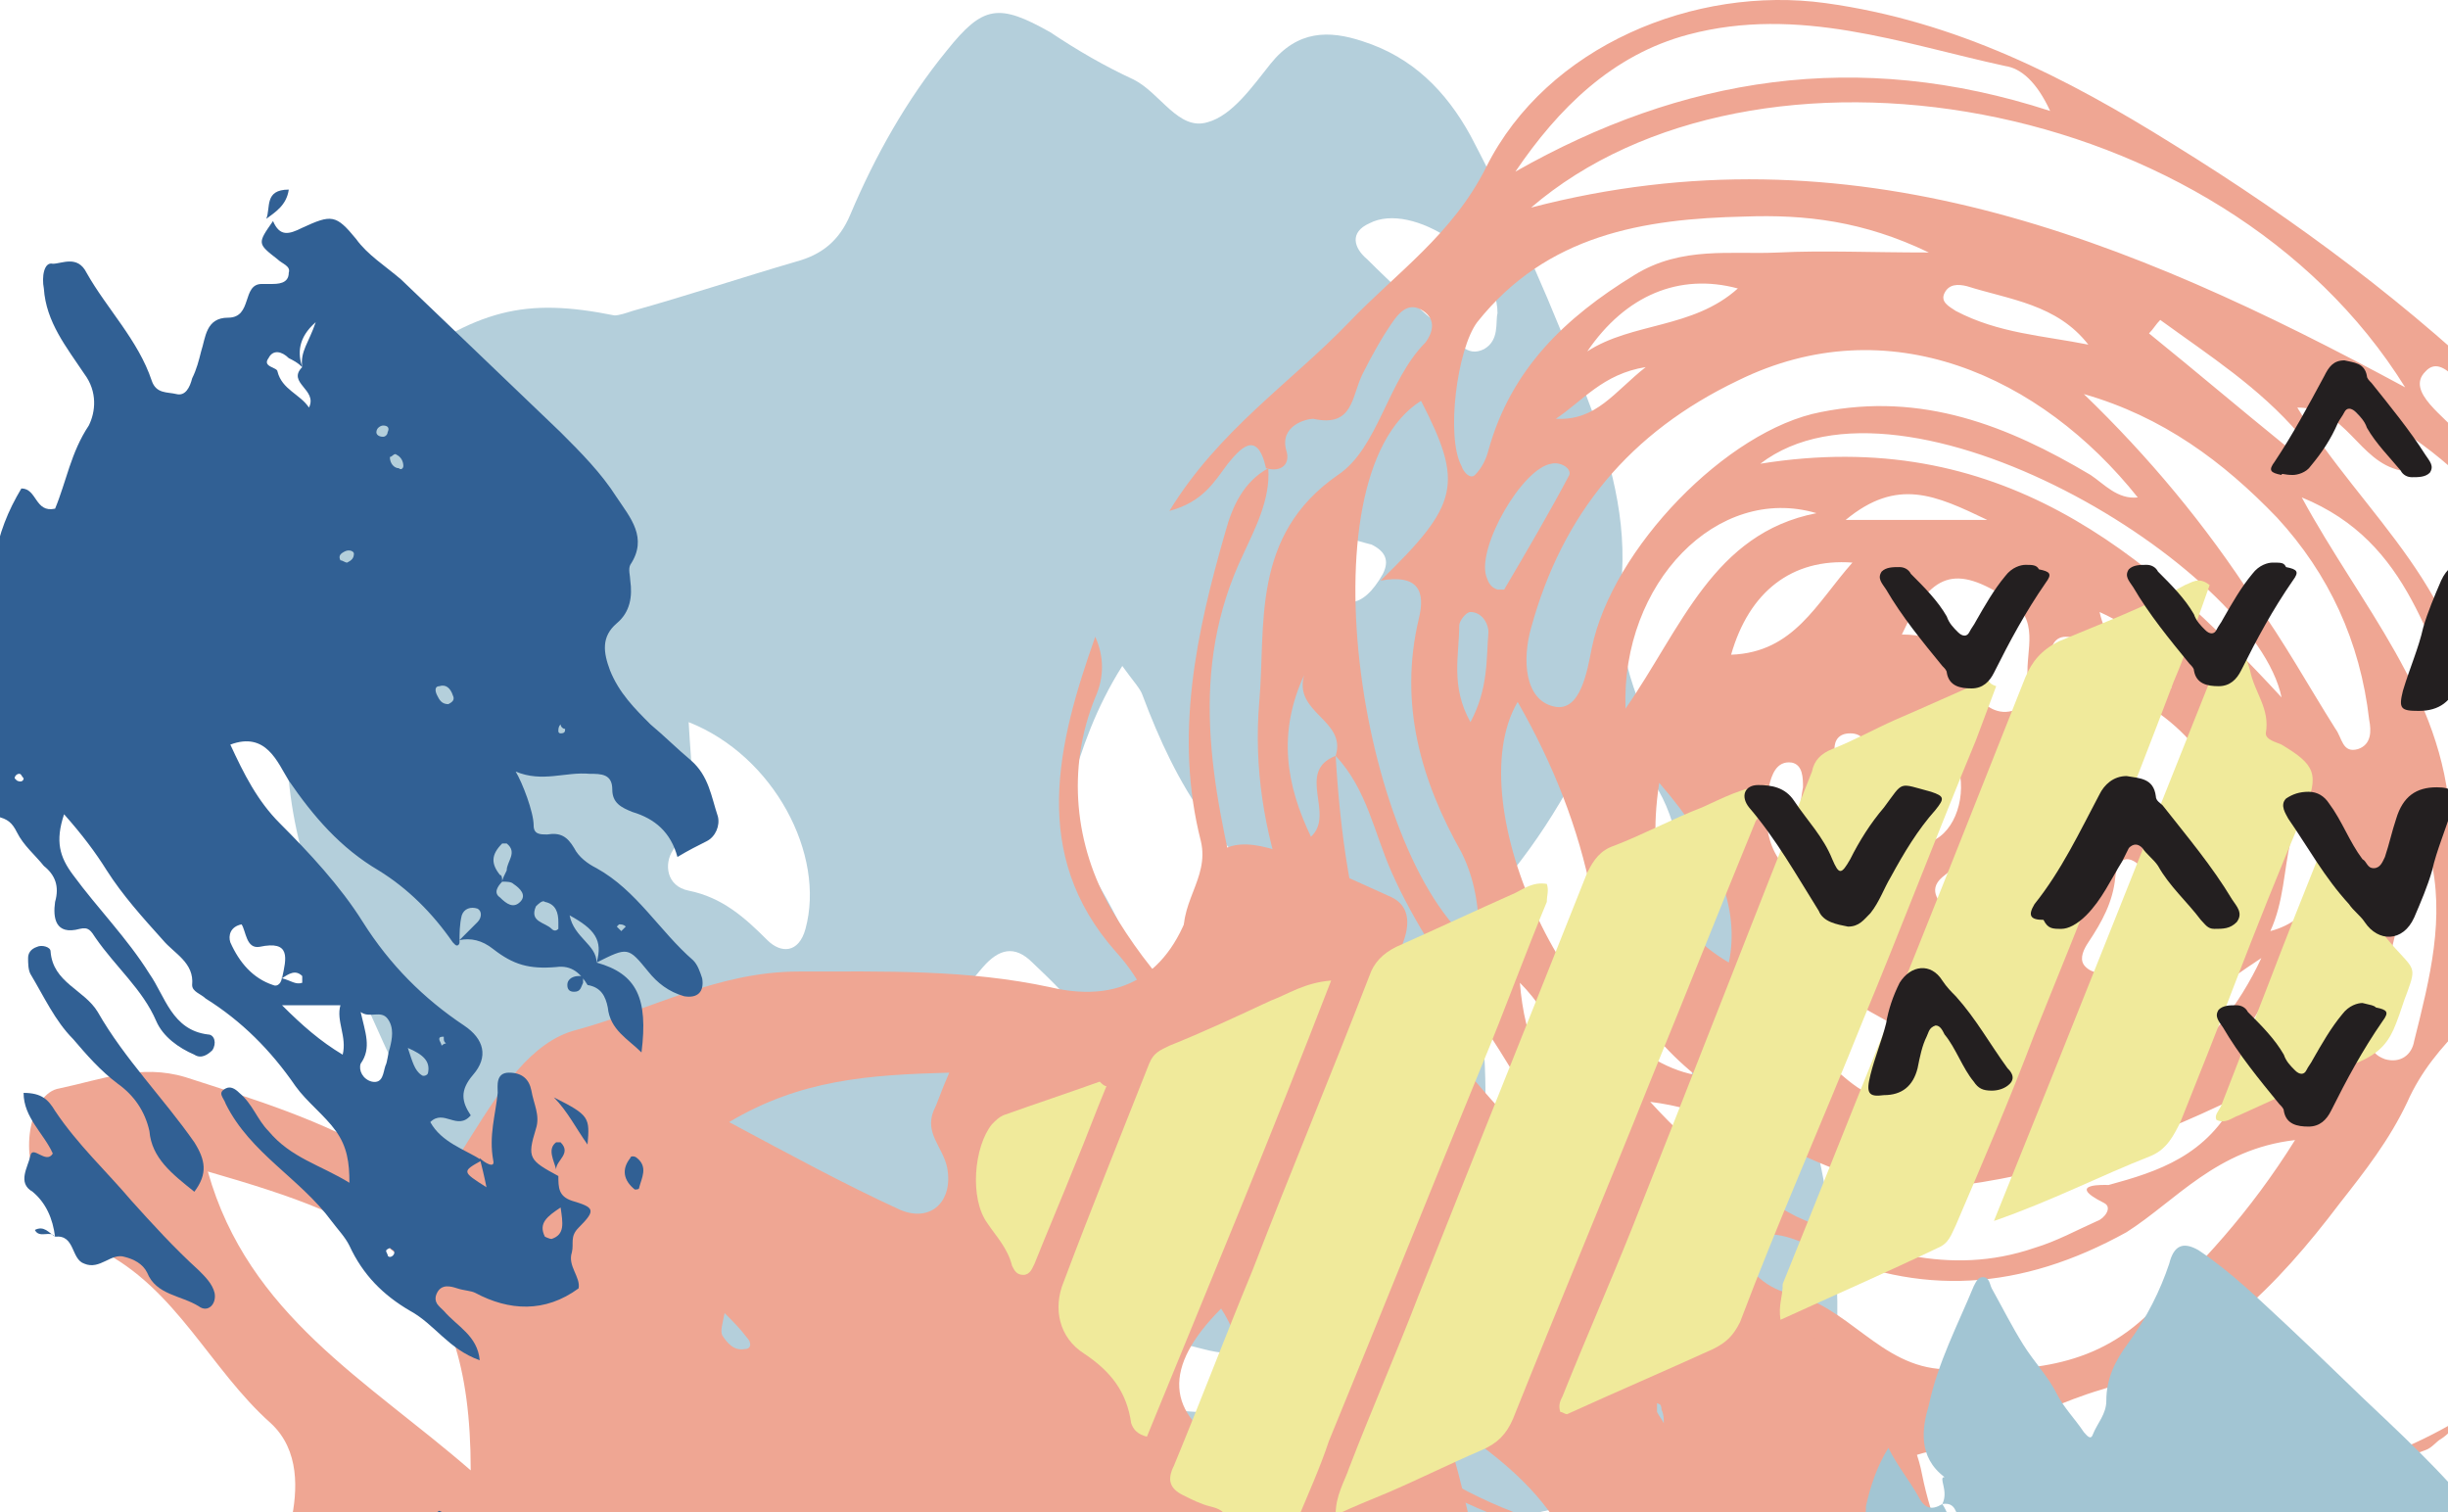 <svg width="340" height="210" viewBox="0 0 340 210" fill="none" xmlns="http://www.w3.org/2000/svg">
<path d="M41.349 83.437C41.037 86.246 41.037 89.366 40.413 92.175C38.853 104.657 40.101 116.827 45.718 128.373C51.023 139.295 55.392 150.529 61.321 161.139C68.186 173.621 78.172 182.983 89.406 191.408C94.399 195.153 94.399 195.153 99.391 190.16C101.576 188.288 103.136 189.536 105.008 190.784C113.434 195.777 122.484 198.898 131.533 202.642C154.001 212.004 177.093 214.5 201.121 212.94C203.93 212.628 207.363 212.628 209.859 211.38C217.66 207.947 225.774 209.196 233.887 208.883C242.313 208.571 253.859 197.649 254.795 188.912C256.043 177.99 254.171 167.068 251.674 156.458C247.618 138.359 240.128 121.508 231.391 105.593C227.334 97.792 224.214 90.302 225.15 81.253C226.086 72.203 223.589 63.466 220.469 55.352C215.788 42.87 210.483 30.7 204.242 18.842C200.809 12.601 196.129 7.92 189.263 5.735C184.583 4.175 180.214 4.175 176.469 8.856C173.973 11.977 171.164 16.033 167.732 16.97C163.675 18.218 161.178 12.913 157.434 11.04C153.377 9.168 149.632 6.984 145.888 4.487C138.71 0.431 136.526 0.743 131.533 6.984C125.916 13.849 121.547 21.65 118.115 29.764C116.555 33.508 114.058 35.381 110.625 36.317C103.136 38.501 95.647 40.998 87.845 43.182C86.909 43.494 85.973 43.806 85.349 43.806C72.867 41.31 66.314 42.87 54.144 51.92C44.158 60.033 40.101 70.643 41.349 83.437ZM222.029 101.224C227.958 105.281 231.391 109.65 232.951 116.827C236.072 130.246 235.76 143.976 234.199 157.394C232.015 173.309 222.653 184.231 207.675 190.16C193.008 195.777 178.029 197.337 162.427 195.777C144.952 193.905 128.725 188.288 113.434 179.55C117.179 179.862 120.923 180.174 124.356 181.735C131.221 185.167 139.023 185.479 146.2 185.791C153.377 185.791 160.242 185.479 167.107 187.352C171.788 188.6 176.469 188.288 178.341 182.047C178.654 180.486 180.838 179.238 182.398 181.735C183.022 182.671 183.958 183.295 184.583 182.983C189.575 179.55 196.441 180.486 201.121 175.806C204.866 172.061 205.802 167.068 206.114 161.763C206.426 152.713 206.738 143.352 204.242 134.302C203.618 131.806 202.37 128.997 204.866 126.813C212.355 119.324 217.66 110.586 222.029 101.224ZM155.873 92.487C157.434 94.671 158.37 95.607 158.682 96.544C163.363 109.026 169.604 119.948 182.086 126.501C184.895 128.061 184.583 129.933 183.646 132.43C181.15 138.047 177.717 142.416 173.036 146.16C167.107 150.841 164.923 150.529 162.115 143.352C158.682 134.926 155.249 126.501 149.944 118.7C148.072 115.891 147.448 112.77 148.696 109.338C150.256 104.033 152.129 98.416 155.873 92.487ZM95.647 100.288C107.505 104.969 114.682 118.699 111.874 128.997C110.938 132.43 108.441 132.43 106.569 130.558C103.448 127.437 100.328 124.629 95.647 123.692C92.526 123.068 92.214 119.948 93.462 118.075C97.207 112.77 95.959 106.841 95.647 100.288ZM156.498 151.153C149.632 152.401 144.952 151.777 139.335 148.657C130.597 144.288 129.973 141.792 136.526 134.302C138.71 131.806 140.895 131.182 143.391 133.678C148.696 138.671 153.689 143.976 156.498 151.153ZM207.987 43.494C207.675 44.742 208.299 47.239 206.114 48.487C203.618 49.735 202.37 47.239 200.809 45.991C197.065 42.87 193.32 39.438 189.888 36.005C188.015 34.445 187.391 32.26 190.2 31.012C196.129 27.891 207.987 35.693 207.987 43.494ZM179.902 73.764C182.71 74.076 184.895 74.388 187.079 74.7C188.327 75.012 189.263 75.324 190.512 75.636C192.384 76.572 193.008 77.82 192.072 79.693C189.263 84.686 186.143 84.998 183.022 80.317C181.774 78.756 180.214 77.508 179.902 73.764Z" fill="#B4CFDB"/>
<path d="M355.579 68.458C357.139 62.529 352.458 59.721 349.338 56.6C334.983 42.558 319.068 30.7 301.905 20.09C286.927 10.728 271.636 2.927 253.537 0.43C235.437 -2.066 214.842 6.359 206.416 23.21C201.735 32.572 193.934 37.877 187.381 44.742C179.267 53.168 169.282 59.721 162.416 70.955C167.097 69.707 168.658 66.898 170.53 64.402C172.09 62.529 174.587 59.409 175.835 65.026C178.019 65.65 179.267 64.402 178.643 62.529C177.707 59.097 181.452 58.16 182.388 58.16C188.005 59.409 187.693 55.04 189.253 51.919C190.501 49.423 192.062 46.614 193.622 44.43C194.558 43.182 195.806 41.934 197.679 43.182C199.551 44.43 198.927 46.302 197.991 47.551C192.686 52.855 191.438 62.217 185.821 65.962C173.65 74.387 175.835 86.87 174.899 97.479C173.338 115.891 180.828 132.43 190.814 148.032C192.062 149.593 193.31 151.465 193.934 153.025C194.87 154.586 197.991 156.146 196.118 158.018C194.246 160.203 192.062 157.706 190.189 156.458C185.821 153.337 181.452 150.217 176.459 148.032C167.097 143.664 159.608 135.238 154.303 126.189C149.31 117.451 148.062 106.841 152.119 96.855C153.367 94.047 153.367 91.238 152.119 88.43C146.814 103.408 143.069 118.699 154.927 132.118C160.856 138.671 162.104 145.848 161.792 153.337C161.48 165.508 166.785 175.181 173.338 183.919C185.821 200.77 202.984 211.068 223.579 215.124C223.891 215.124 224.203 214.812 225.764 213.876C205.792 211.38 191.126 200.77 179.267 187.039C168.97 175.181 160.856 161.451 164.913 144.288C178.019 150.529 187.381 160.515 196.43 170.812C213.281 189.536 234.813 199.209 259.154 202.954C261.65 203.266 264.147 202.954 266.331 202.018C271.012 200.458 275.381 202.33 276.941 206.699C277.565 208.571 278.501 207.947 279.125 207.635C285.678 204.514 292.231 207.011 298.473 208.259C312.203 210.443 324.373 206.075 336.855 201.394C337.792 201.082 338.416 200.146 339.04 199.834C339.976 199.209 340.6 198.585 341.224 197.337C329.054 204.514 315.948 207.011 302.217 207.011C300.033 207.011 297.536 207.323 296.288 204.826C294.416 200.77 299.097 203.266 299.409 201.394C299.721 198.897 301.905 197.337 304.402 194.841C294.416 198.585 286.615 207.011 275.381 199.522C281.622 197.025 286.614 194.529 291.919 192.968C306.586 188.6 316.26 178.614 324.997 167.068C328.43 162.699 331.862 158.33 334.359 153.025C338.104 144.6 345.593 139.607 351.834 133.366C354.643 130.557 356.203 127.437 357.139 122.444C351.21 126.501 350.898 134.614 343.096 136.486C344.033 126.501 346.217 117.139 344.345 107.153C341.848 109.025 344.033 112.146 340.288 113.706C339.352 96.543 327.806 84.061 319.692 69.082C334.983 75.324 337.167 89.678 343.409 102.472C343.409 82.501 328.118 71.579 319.068 56.6C325.933 56.6 327.494 64.09 333.423 65.338C331.55 61.593 329.054 59.097 326.558 56.6C338.728 59.721 357.139 80.316 357.139 90.302C352.77 87.494 351.21 81.877 345.281 77.82C348.401 85.621 353.706 89.678 356.827 95.295C359.323 100.288 362.132 104.969 361.196 110.586C360.572 114.642 365.564 116.203 364.316 121.508C362.444 130.245 358.075 137.11 353.706 144.6C353.082 145.536 352.458 146.472 353.394 147.72C356.515 147.096 356.827 143.976 358.387 142.103C360.26 143.976 359.947 144.6 358.075 155.21C363.38 152.401 364.004 146.472 364.94 142.415C368.685 123.068 371.806 103.408 361.196 85.309C355.891 76.26 348.089 69.082 341.848 60.657C339.664 57.848 334.047 54.416 336.855 51.607C339.352 48.799 342.472 54.728 344.969 56.912C349.338 59.721 353.394 63.465 355.579 68.458ZM185.509 104.969C189.877 109.65 190.813 115.579 193.31 121.196C199.551 135.238 210.785 146.472 216.09 161.139C216.714 162.699 218.898 164.259 217.338 165.82C215.778 167.38 213.906 165.82 212.345 165.508C210.785 164.883 208.913 163.947 207.664 162.699C191.438 146.784 186.757 126.501 185.509 104.969C179.892 107.153 185.509 113.082 182.076 116.203C178.643 109.025 177.395 101.848 181.14 93.735C179.58 99.04 187.069 99.976 185.509 104.969ZM334.047 53.792C295.352 32.884 256.969 17.281 212.657 28.827C243.551 2.303 308.458 12.6 334.047 53.792ZM318.756 158.33C312.515 168.316 305.65 175.805 297.848 182.983C289.735 190.472 280.061 190.472 270.076 190.16C261.026 189.848 256.657 181.11 248.232 179.55C245.423 178.926 241.367 175.805 242.927 172.997C244.487 170.188 248.856 171.749 251.976 173.309C266.643 180.174 280.685 179.238 295.352 171.124C302.217 166.756 307.834 159.578 318.756 158.33ZM296.912 69.082C294.104 69.394 292.231 67.21 290.359 65.962C278.813 59.097 266.955 54.416 252.912 57.224C239.806 59.721 223.891 76.26 221.083 89.99C220.459 93.111 219.523 99.04 215.778 98.104C211.721 97.167 211.409 91.55 212.657 87.182C217.026 71.267 226.388 60.033 241.367 52.855C262.274 42.558 283.494 52.231 296.912 69.082ZM229.196 153.025C244.487 154.898 255.409 166.444 270.076 164.883C284.118 163.323 297.224 158.954 310.643 152.401C306.586 160.515 299.721 162.699 292.856 164.571C292.544 164.571 286.614 164.259 292.231 167.068C293.48 167.692 292.232 169.252 291.295 169.564C288.487 170.812 285.678 172.373 282.558 173.309C270.7 177.366 259.778 173.621 249.48 168.94C242.303 165.195 235.749 160.203 229.196 153.025ZM205.48 131.805C189.253 120.571 180.516 66.274 197.367 55.664C203.296 67.21 202.672 70.019 191.75 80.628C197.055 79.692 197.991 82.189 197.055 85.933C194.246 97.791 197.367 108.401 202.984 118.387C205.168 122.756 205.48 127.125 205.48 131.805ZM267.891 35.068C259.778 35.068 253.225 34.756 246.983 35.068C240.43 35.38 233.565 34.132 227.012 38.189C217.338 44.118 209.849 51.295 206.728 62.529C206.416 63.778 205.792 65.026 204.856 65.962C204.232 66.586 203.296 65.65 202.984 64.714C200.799 60.657 202.36 48.487 205.168 44.742C214.842 32.572 228.26 30.388 242.303 30.076C250.728 29.764 258.842 30.7 267.891 35.068ZM210.473 23.834C216.402 15.097 223.891 7.608 234.501 4.799C249.792 0.742 264.147 6.047 278.501 9.168C280.685 9.48 282.87 11.352 284.742 15.409C257.905 6.671 233.565 10.728 210.473 23.834ZM289.423 54.728C300.345 57.848 308.77 64.09 316.26 71.891C323.437 79.692 327.806 89.054 329.054 99.976C329.366 101.536 329.366 103.408 327.494 104.033C325.309 104.657 325.309 102.472 324.373 101.224C320.628 95.295 317.196 89.054 313.139 83.437C306.274 72.827 298.473 63.465 289.423 54.728ZM235.437 149.281C218.586 146.16 202.36 111.834 210.785 97.479C215.778 106.217 219.211 114.955 221.083 124.316C222.955 133.99 227.012 142.415 235.437 149.281ZM296.288 96.855C301.593 99.664 304.714 103.096 307.21 106.841C310.331 111.21 313.139 115.891 311.891 121.82C311.267 125.564 309.082 127.749 305.962 128.373C301.905 128.997 303.465 124.94 302.529 123.068C301.593 121.196 300.657 119.011 299.409 117.139C294.416 111.21 295.664 104.657 296.288 96.855ZM277.877 129.621C276.317 129.309 273.508 128.685 271.012 126.813C269.451 125.564 267.579 123.692 269.763 121.82C273.508 119.011 275.068 114.643 277.877 111.21C278.813 109.962 279.749 108.713 281.622 109.338C285.366 110.586 290.047 118.075 288.799 122.132C287.551 126.813 284.742 130.245 277.877 129.621ZM244.487 64.402C264.459 49.111 313.139 78.756 316.884 96.855C298.161 76.572 277.565 59.097 244.487 64.402ZM262.274 152.401C258.217 152.713 255.097 148.032 251.04 145.536C249.48 144.6 245.423 143.352 248.232 140.231C250.104 138.047 251.976 135.862 256.033 138.359C261.026 141.167 266.019 144.6 271.948 144.912C273.196 144.912 274.132 145.536 274.132 146.784C274.132 147.408 273.508 148.656 272.884 148.969C270.076 149.593 267.579 152.089 262.274 152.401ZM264.146 88.118C268.203 79.38 271.636 78.444 278.813 83.125C283.494 85.933 281.31 90.302 281.622 94.047C281.622 95.919 281.31 98.104 279.437 98.728C277.253 99.352 275.068 97.791 274.444 95.919C272.884 90.614 269.451 88.118 264.146 88.118ZM252.288 71.267C237.934 74.075 233.565 87.182 225.764 98.416C225.14 80.941 238.558 67.21 252.288 71.267ZM284.43 154.273C294.728 148.032 303.153 140.231 314.075 133.054C307.834 146.472 295.976 155.21 284.43 154.273ZM230.445 108.713C238.558 118.075 241.678 126.189 240.118 133.678C231.693 128.685 228.572 121.196 230.445 108.713ZM335.607 117.763C336.543 118.387 337.167 118.387 337.479 118.699C339.664 127.437 337.479 135.862 335.295 144.6C334.983 146.472 333.423 147.72 331.238 147.096C328.742 146.16 329.366 144.6 329.678 142.727C331.55 134.302 333.423 126.501 335.607 117.763ZM293.168 102.16C292.856 104.345 294.104 107.153 291.919 108.401C289.735 109.65 288.799 106.529 286.926 105.593C279.437 102.16 284.43 96.231 284.742 91.55C284.742 90.302 285.054 88.43 286.926 88.43C288.487 88.43 290.047 89.366 290.359 91.238C291.295 94.983 293.48 98.416 293.168 102.16ZM215.778 181.422C205.792 178.614 200.487 170.5 193.622 164.259C192.686 163.323 192.374 162.387 192.686 161.139C193.622 159.578 195.182 159.89 196.118 160.515C197.991 161.139 199.863 162.387 201.111 163.635C206.104 169.564 210.785 175.493 215.778 181.422ZM272.26 107.777C272.884 112.146 270.7 116.827 266.955 117.139C261.962 117.451 264.771 111.522 263.522 108.713C263.522 108.401 263.522 108.401 263.21 108.089C262.898 104.969 262.274 101.224 266.955 101.224C271.012 100.912 273.508 103.096 272.26 107.777ZM228.572 182.671C239.182 183.919 245.111 193.592 255.097 196.089C243.239 197.337 235.437 190.472 228.572 182.671ZM260.714 119.011C261.338 120.572 261.65 122.444 259.778 123.068C257.593 124.004 256.969 122.132 256.033 120.572C252.912 115.267 253.849 109.65 254.785 104.033C254.785 102.784 255.409 101.848 256.969 101.848C258.53 101.848 259.154 102.784 259.466 104.345C259.466 109.025 260.09 114.018 260.714 119.011ZM300.657 126.189C300.345 130.869 297.848 133.99 293.168 134.926C291.919 135.238 290.359 135.238 289.423 133.99C288.799 133.054 289.423 131.806 290.047 130.869C291.919 128.061 293.48 125.252 293.792 121.82C294.104 119.011 295.664 118.387 297.848 120.884C299.097 122.444 300.657 123.692 300.657 126.189ZM257.281 78.132C252.288 83.749 249.168 90.614 240.43 90.926C242.927 82.189 248.856 77.508 257.281 78.132ZM207.977 81.877C207.04 81.565 206.728 80.941 206.416 80.004C205.168 75.948 211.409 65.026 215.466 64.402C216.714 64.09 218.274 65.026 217.962 65.962C215.154 71.267 212.033 76.572 208.913 81.877C208.601 81.877 207.977 81.877 207.977 81.877ZM315.324 129.309C317.196 125.252 317.196 120.884 318.132 116.827C318.444 114.642 318.756 111.834 321.877 112.458C324.061 113.082 324.997 115.891 324.373 118.075C322.813 122.756 321.253 127.749 315.324 129.309ZM220.459 48.799C225.764 40.998 233.253 37.877 241.367 40.061C235.125 45.678 226.7 44.742 220.459 48.799ZM290.047 47.863C283.806 46.614 277.565 46.302 271.636 43.182C270.7 42.558 269.451 41.934 270.076 40.685C270.7 39.437 271.948 39.437 273.196 39.749C279.125 41.621 285.678 42.246 290.047 47.863ZM319.38 60.345C318.756 60.969 318.444 61.593 317.82 62.217C311.267 56.912 305.026 51.607 298.473 46.302C299.097 45.678 299.409 45.054 300.033 44.43C306.898 49.423 313.763 53.792 319.38 60.345ZM211.097 136.486C216.09 141.479 218.274 148.344 221.395 154.586C214.218 150.841 211.721 144.288 211.097 136.486ZM251.976 123.38C245.111 119.947 244.799 114.642 245.735 109.025C246.047 107.777 246.671 105.593 248.856 105.905C250.416 106.217 250.416 108.089 250.416 109.338C249.48 114.018 250.416 118.387 251.976 123.38ZM276.005 72.203C268.515 72.203 263.21 72.203 256.345 72.203C263.522 66.274 268.827 68.77 276.005 72.203ZM323.437 130.245C321.877 135.862 320.316 141.167 312.515 142.415C315.324 137.11 319.38 133.366 323.437 130.245ZM204.232 100.288C201.423 95.295 202.672 90.926 202.672 86.87C202.672 86.245 203.608 84.997 204.232 84.997C205.792 84.997 206.728 86.558 206.728 87.806C206.416 91.55 206.728 95.607 204.232 100.288ZM231.381 159.578C232.317 160.203 233.253 160.515 233.877 161.139C236.686 163.635 240.742 164.883 241.367 168.94C241.367 169.252 240.118 169.876 239.806 169.876C235.437 168.316 231.693 165.82 230.757 160.827C230.757 160.827 230.757 160.515 231.381 159.578ZM301.593 95.607C298.473 92.799 293.168 91.862 291.607 84.997C297.224 87.494 300.033 90.926 301.593 95.607ZM226.076 176.117C221.395 174.557 217.962 172.685 215.466 168.94C221.395 167.692 224.203 170.5 226.076 176.117ZM228.572 50.983C224.203 54.416 221.707 58.473 216.09 58.16C219.835 55.664 222.643 51.919 228.572 50.983Z" fill="#EFA693"/>
<path d="M176.15 65.026C172.718 66.898 171.157 70.331 170.221 73.763C166.165 87.806 163.044 102.16 166.789 116.827C168.037 122.132 163.356 125.564 164.604 131.181C167.725 127.125 169.597 125.876 171.47 131.493C173.03 136.486 176.462 140.855 179.583 145.536C176.15 138.983 173.966 131.806 172.094 124.94C168.349 109.025 164.916 93.111 172.718 76.884C174.278 73.451 176.462 69.394 176.15 65.026Z" fill="#EFA693"/>
<path d="M192.073 335.89C187.08 337.451 182.399 340.571 177.094 341.195C170.541 342.131 165.236 339.011 159.619 337.451C157.435 336.826 157.435 334.018 158.683 332.458C160.867 329.649 161.179 326.529 162.428 323.408C163.988 319.975 164.924 316.231 164.612 312.174C163.052 299.692 160.243 287.522 158.059 275.351C156.499 267.55 154.626 259.749 151.194 252.571C150.569 251.323 150.57 249.763 151.818 248.203C155.562 249.139 158.683 251.635 159.619 254.756C162.428 261.621 167.42 266.926 170.541 273.479C170.853 274.415 172.101 275.039 172.413 275.976C174.286 284.401 180.215 289.394 187.08 293.451C187.08 289.706 184.584 286.273 184.584 282.529C184.584 278.472 179.279 279.096 178.654 276.912C178.342 274.103 179.591 271.295 177.718 268.486C177.094 267.55 176.158 266.614 175.534 266.302C172.101 265.678 171.789 263.805 171.789 260.373C171.477 255.38 169.917 250.075 166.172 246.33C162.74 243.21 160.243 243.834 158.371 249.139C157.435 243.522 152.754 239.777 154.314 234.16C154.626 233.536 154.002 231.976 153.69 231.976C145.889 229.791 144.328 221.99 140.272 216.685C137.775 213.565 136.839 219.182 135.903 216.685C134.967 214.189 133.094 212.628 131.534 211.068C129.974 209.508 128.101 208.26 126.229 207.323C123.109 205.763 120.3 203.267 118.116 200.458C115.931 197.65 113.747 194.529 109.378 195.777C108.13 196.089 107.194 194.841 105.946 193.905C100.641 190.16 93.775 188.912 88.159 185.168C85.662 183.607 82.229 184.231 79.733 186.416C72.244 192.969 65.066 199.522 64.13 210.444C63.818 214.813 61.322 218.557 61.322 223.238C61.322 225.735 59.137 225.735 57.265 226.671C51.336 228.543 45.407 230.104 39.478 232.6C35.109 234.472 32.3 237.281 29.804 240.713C26.996 244.77 26.996 250.075 22.315 252.884C22.003 252.884 22.003 253.508 22.003 253.508C20.755 256.004 24.187 258.5 20.755 261.309C18.882 262.869 22.003 266.614 21.691 269.735C21.379 273.167 24.187 275.976 26.059 278.16C29.18 281.593 32.613 284.401 36.045 287.834C39.166 291.266 42.598 294.699 46.031 297.507C47.903 299.38 48.839 301.564 49.776 303.749C51.96 308.741 53.832 313.734 59.137 316.543C60.386 317.167 61.634 318.727 62.258 320.288C68.811 337.138 85.038 339.635 99.392 344.94C100.329 345.252 101.889 344.94 102.513 345.564C108.13 352.741 117.492 348.685 124.045 352.429C124.669 352.741 125.917 352.741 126.541 352.429C132.158 348.685 139.335 350.557 144.952 346.5C149.321 343.38 154.938 343.692 159.931 346.188C165.86 349.309 170.853 350.245 178.03 347.436C184.584 344.94 188.328 341.195 191.761 335.89C191.449 336.202 191.761 336.202 192.073 335.89ZM151.818 308.741C152.13 306.869 153.066 305.309 155.25 304.373C156.499 303.749 157.747 303.437 158.995 304.685C159.931 305.621 159.619 306.557 159.619 307.805C159.307 309.366 158.059 309.99 156.499 309.678C154.626 309.366 153.066 309.053 151.818 308.741C152.13 310.926 153.066 313.11 153.69 315.607C154.626 319.351 152.754 321.224 147.761 320.912C150.57 316.855 147.449 311.862 151.818 308.741ZM69.123 313.11C76.924 315.295 83.166 318.103 90.031 318.415C91.279 318.415 92.527 319.663 93.151 320.599C96.584 325.28 101.889 327.153 106.882 329.025C113.123 331.521 119.676 333.394 125.917 335.578C130.286 337.138 134.655 338.699 137.151 342.755C133.094 346.5 128.102 345.252 123.421 344.628C108.442 343.068 95.024 337.138 82.229 329.337C77.237 325.904 71.62 321.848 69.123 313.11ZM70.995 298.444C64.442 295.323 57.577 292.515 55.081 284.713C51.648 274.415 52.272 263.805 54.456 253.508C54.769 251.635 55.705 249.763 56.641 248.203C57.577 246.642 59.137 246.33 61.01 246.642C62.882 246.955 63.818 248.515 63.818 250.075C64.13 252.572 63.818 255.068 62.57 257.252C60.386 261.621 59.761 266.614 60.386 271.607C61.634 279.408 65.066 286.586 69.435 293.139C70.059 294.387 72.244 295.635 70.995 298.444ZM98.768 212.004C101.889 211.38 107.506 217.621 107.194 220.742C106.882 222.302 105.634 222.926 104.073 222.926C99.392 223.55 95.336 226.047 91.279 227.919C86.598 230.416 81.917 231.04 76.924 228.543C72.868 226.359 71.932 225.423 75.364 222.614C82.229 216.997 89.719 212.628 98.768 212.004ZM33.861 269.735C27.62 260.685 26.372 250.699 31.676 245.394C37.918 238.841 45.719 235.096 55.081 235.096C55.393 238.217 53.832 240.089 52.272 241.337C42.286 247.579 36.669 256.94 33.861 269.735ZM64.754 263.493C65.378 266.614 67.251 269.11 69.435 270.983C70.683 272.231 72.556 273.791 71.932 275.976C70.995 279.408 73.492 281.281 74.74 283.777C77.237 289.706 80.981 293.763 86.91 295.947C87.846 296.259 88.471 297.195 89.095 298.132C91.279 301.564 92.215 306.245 97.832 306.245C98.768 306.245 99.08 308.117 98.768 309.054C98.456 309.99 97.52 309.99 96.584 309.366C91.591 306.557 85.662 306.245 80.981 302.188C74.74 296.571 70.059 289.706 66.627 282.217C64.442 276.912 62.882 270.359 64.754 263.493ZM106.57 226.359C107.506 226.359 110.002 225.735 111.251 227.919C113.435 231.352 115.931 234.784 118.116 238.217C118.74 239.153 118.428 240.401 117.492 241.337C114.995 243.834 110.626 244.146 106.882 242.586C104.385 241.337 102.825 239.153 100.329 237.593C97.208 236.033 93.151 233.224 94.088 230.103C95.024 226.671 100.017 226.983 103.449 226.359C104.385 226.359 105.009 226.359 106.57 226.359ZM86.598 196.714C86.286 197.338 86.286 197.962 85.974 198.274C81.917 203.267 77.549 208.26 73.492 212.94C73.18 213.565 71.932 213.565 71.308 213.565C69.747 213.565 69.747 212.316 69.747 211.068C70.371 205.451 71.932 200.458 75.364 195.777C77.549 192.969 80.981 192.657 84.414 193.593C85.662 194.217 86.598 195.153 86.598 196.714ZM119.988 300.004C125.293 297.82 129.974 299.692 134.655 298.756C137.463 298.132 139.023 300.628 140.896 302.188C141.832 302.812 142.144 304.061 141.208 304.997C139.023 307.493 136.527 309.678 133.406 308.429C128.726 306.869 123.733 305.621 119.988 300.004ZM75.052 217.621C79.109 210.756 82.541 206.075 87.534 202.643C90.031 201.082 92.839 200.146 94.712 203.267C96.584 206.699 93.151 207.635 91.279 208.26C85.974 210.444 81.605 213.877 75.052 217.621ZM91.903 255.068C94.088 255.068 102.825 261.621 103.449 263.805C103.761 265.054 103.761 266.614 103.761 267.862C103.449 269.11 102.201 270.047 101.265 269.11C97.208 265.99 92.839 263.181 90.031 258.501C88.783 257.252 90.031 255.692 91.903 255.068ZM150.57 335.266C148.697 335.266 147.137 334.642 146.825 332.77C146.513 331.209 147.761 330.585 148.697 329.649C151.194 327.465 153.69 325.28 154.938 322.472C155.562 320.912 157.435 321.224 158.059 322.784C159.931 326.217 157.747 329.337 156.499 332.146C155.562 334.018 153.69 335.89 150.57 335.266ZM46.655 250.699C47.591 256.316 44.783 260.373 42.286 264.118C41.662 259.437 41.038 254.444 46.655 250.699ZM91.591 244.458C88.159 242.586 84.414 242.898 80.981 241.962C80.045 241.65 79.109 241.025 79.109 239.465C79.421 237.905 80.669 237.905 81.605 237.905C85.974 238.529 89.719 239.777 91.591 244.458ZM128.726 234.472C124.669 235.408 122.797 232.912 120.3 232.6C118.74 232.288 118.74 230.728 119.364 229.479C119.988 228.231 121.236 228.543 122.172 229.479C124.045 230.728 126.229 232.288 128.726 234.472ZM113.435 295.635C108.754 293.451 106.258 291.578 104.385 286.585C108.754 288.458 111.875 290.018 113.435 295.635ZM158.371 301.564C155.562 302.188 154.626 300.316 154.314 298.132C154.314 297.507 154.626 296.571 155.25 296.259C156.187 295.635 156.811 296.571 156.811 297.195C157.123 298.756 159.307 299.38 158.371 301.564ZM121.236 276.288C126.853 278.16 128.101 279.408 126.229 280.969C123.733 280.969 122.485 279.096 121.236 276.288ZM143.704 255.068C145.577 255.38 146.201 256.94 146.513 258.501C146.825 259.437 146.201 260.061 145.265 260.061C143.704 259.749 143.08 258.501 142.768 257.252C142.456 256.004 142.768 255.38 143.704 255.068ZM166.484 259.125C166.484 259.749 166.172 260.061 165.548 260.061C163.988 259.749 163.364 258.501 163.052 257.252C162.74 256.316 163.676 255.692 164.3 256.004C165.236 256.316 166.172 257.564 166.484 259.125ZM121.236 250.387C121.236 251.323 120.612 251.947 119.988 251.947C119.052 251.947 118.116 251.323 117.804 250.075C117.804 249.139 118.428 248.515 119.052 248.515C120.612 248.515 120.924 249.139 121.236 250.387ZM152.442 286.898C153.066 287.21 153.69 287.522 153.69 287.834C154.002 288.77 153.69 289.394 152.754 289.706C152.13 290.018 151.506 289.706 151.818 289.082C152.13 288.458 152.442 287.834 152.442 286.898ZM144.64 320.599C144.328 321.536 143.704 321.848 142.768 321.848C141.832 321.848 141.208 321.224 141.52 320.288C141.832 319.351 142.456 319.039 143.08 319.039C144.328 319.351 144.64 319.663 144.64 320.599ZM134.031 270.671C133.718 271.607 133.094 271.919 132.158 271.607C131.846 271.295 131.222 270.671 131.222 270.359C131.222 269.423 131.846 268.798 132.782 269.11C133.718 268.798 134.031 269.734 134.031 270.671Z" fill="#316094"/>
<path d="M171.788 347.435C174.597 348.683 177.405 349.931 180.214 351.18C181.462 351.804 182.71 352.116 184.27 352.428C187.703 353.364 188.951 348.371 192.696 349.307C196.129 350.244 193.632 355.548 198.313 355.861C202.37 356.173 206.426 357.421 210.483 357.109C219.845 356.485 220.781 357.421 222.341 365.534C224.526 375.208 230.767 378.016 239.192 372.087C242.313 369.903 244.809 369.903 247.618 371.463C255.731 375.208 263.845 378.641 271.646 383.009C279.135 387.378 287.249 390.187 295.362 392.995C297.547 393.619 300.043 393.931 302.539 393.931C305.972 393.619 309.405 393.307 309.405 388.314C309.405 383.945 308.781 380.201 303.788 380.201C295.05 380.201 288.185 374.896 280.384 372.399C275.703 370.839 273.83 368.031 275.079 363.038C278.199 349.931 279.759 336.513 281.008 323.095C281.944 314.357 283.192 305.932 282.256 296.882C281.32 286.896 282.256 276.286 282.568 265.989C282.88 250.698 278.823 236.343 273.206 222.301C270.71 216.684 268.213 211.067 266.965 204.826C265.093 194.84 256.667 189.535 249.49 183.918C237.944 175.181 225.774 167.379 213.916 158.954C207.05 154.273 202.994 146.471 196.441 141.479C193.32 138.982 193.632 134.613 194.88 130.869C195.816 128.372 195.816 125.876 193.32 124.628C187.703 122.131 182.086 119.323 176.157 117.762C170.228 116.202 167.732 118.386 165.859 124.316C163.051 134.613 156.498 139.606 145.888 137.11C134.342 134.613 122.796 134.925 110.937 134.925C99.704 134.925 90.342 140.23 80.044 143.039C73.803 144.599 69.434 151.464 65.689 157.393C61.009 164.883 61.009 165.195 53.519 160.826C44.782 155.521 35.42 152.713 25.746 149.592C19.505 147.72 14.2 149.904 8.271 151.152C4.215 151.776 2.654 160.202 5.463 164.571C7.959 168.003 10.456 171.748 13.888 173.62C24.498 178.925 29.179 190.159 37.605 197.648C41.661 201.393 41.349 207.01 40.413 211.379C39.165 218.244 41.661 222.613 45.718 226.982C55.392 237.279 66.001 246.953 77.86 254.443C84.101 258.499 87.533 263.804 89.718 270.669C97.207 293.449 111.249 311.861 130.909 325.903C134.03 328.088 136.838 330.272 141.207 330.584C144.327 330.896 147.76 331.832 149.32 334.641C154.625 344.002 163.363 345.563 171.788 347.435C172.1 346.811 172.1 346.187 172.1 345.563C172.1 344.314 171.788 342.754 173.973 342.754C174.285 342.754 174.597 343.066 174.909 343.378C175.845 344.939 174.909 345.875 173.661 346.811C173.036 347.123 172.412 347.123 171.788 347.435ZM185.207 341.194C166.795 335.265 152.129 327.151 138.71 316.229C129.037 308.428 119.363 300.939 112.498 290.017C110.001 285.96 107.505 281.903 108.753 276.286C112.81 278.159 112.81 282.528 116.242 284.712C129.661 292.201 141.207 302.811 154.313 310.613C167.107 318.414 174.285 329.96 185.207 341.194ZM238.88 260.996C228.27 258.187 222.653 250.074 214.228 245.705C213.604 245.393 213.604 244.457 213.292 243.833C207.051 230.414 205.802 215.748 201.746 201.705C201.434 200.769 201.746 199.521 203.618 199.209C209.235 203.265 214.54 207.634 217.972 214.499C222.653 223.861 227.022 233.535 234.823 241.648C239.504 246.329 240.44 253.194 238.88 260.996ZM173.661 286.584C175.845 287.208 178.653 287.208 180.838 288.457C191.76 295.322 202.994 301.875 213.916 309.052C218.597 311.861 222.029 317.478 219.845 324.655C216.1 323.719 212.043 323.407 208.923 321.847C203.93 319.35 198.937 317.166 193.944 315.293C183.334 311.549 178.341 302.187 173.036 293.137C171.788 291.577 171.164 289.081 173.661 286.584ZM65.377 204.202C51.023 191.719 34.484 182.67 28.867 162.698C52.583 169.564 65.377 174.868 65.377 204.202ZM262.596 332.768C270.398 333.393 272.582 331.832 271.022 342.13C270.398 346.187 269.462 350.244 265.405 352.74C263.845 353.676 262.908 354.924 262.284 356.797C261.972 358.669 261.66 361.478 259.476 361.478C257.291 361.478 254.795 360.541 252.611 359.293C247.618 356.173 245.433 352.116 248.242 349.307C252.298 345.251 253.547 339.634 257.603 335.889C259.164 334.329 260.1 332.456 262.596 332.768ZM131.845 148.968C130.597 151.776 130.285 153.025 129.661 154.273C128.413 157.393 130.909 159.266 131.533 162.074C132.469 166.755 129.349 169.876 124.98 168.003C117.491 164.571 110.001 160.514 101.264 155.833C111.249 149.904 120.611 149.28 131.845 148.968ZM156.81 286.272C148.384 282.528 131.221 267.237 125.916 258.187C130.285 261.932 135.59 263.18 140.271 265.365C148.696 269.421 157.122 274.102 156.81 286.272ZM169.604 181.734C172.1 185.478 175.533 195.464 175.845 198.897C175.845 200.145 176.157 201.705 174.597 202.329C173.036 202.953 172.1 202.017 170.852 201.393C161.803 196.4 161.49 189.847 169.604 181.734ZM226.086 273.478C237.632 277.847 238.568 279.407 235.136 287.208C231.703 283.464 227.646 280.031 226.086 273.478ZM198.625 176.741C207.675 178.301 207.675 178.301 208.923 185.79C204.242 184.854 202.37 181.11 198.625 176.741ZM270.71 317.79C268.837 317.478 267.901 316.229 267.277 314.669C266.965 313.109 268.213 312.173 269.774 312.485C271.958 312.797 272.27 314.357 272.27 316.229C272.27 316.542 272.27 317.79 270.71 317.79ZM121.235 246.017C120.923 246.641 120.923 247.265 120.299 247.577C119.363 247.889 118.427 247.265 117.803 246.641C117.491 246.017 117.803 245.393 118.427 245.081C119.363 244.769 120.611 244.769 121.235 246.017ZM209.235 352.428C208.923 352.74 208.299 353.364 207.987 353.364C207.675 353.364 207.051 352.74 206.738 352.428C207.051 352.116 207.675 351.492 207.987 351.18C208.611 351.492 208.923 352.116 209.235 352.428ZM100.64 182.358C101.888 183.606 102.824 184.542 103.76 185.79C104.384 186.415 104.384 187.351 103.448 187.351C101.888 187.663 100.952 186.415 100.328 185.478C100.016 184.854 100.328 183.918 100.64 182.358ZM231.079 197.648C230.767 197.024 230.455 196.712 230.143 196.088C230.143 195.464 230.143 194.84 230.143 194.216C230.455 194.84 230.767 195.152 230.767 195.776C231.079 196.4 231.079 197.024 231.079 197.648Z" fill="#EFA693"/>
<path d="M276.002 94.359C271.633 96.231 267.576 98.103 263.208 99.975C260.399 101.224 257.591 102.784 254.47 104.032C252.91 104.656 251.974 105.593 251.662 107.153C243.236 128.373 235.123 149.28 226.697 170.5C223.577 178.301 220.144 186.103 217.023 193.904C216.711 194.528 216.399 195.152 216.711 196.089C217.023 196.089 217.335 196.401 217.648 196.401C224.513 193.28 231.066 190.472 237.931 187.351C239.803 186.415 240.74 185.479 241.676 183.606C246.981 169.564 253.222 155.521 258.839 141.479C264.144 128.685 269.137 115.578 274.442 102.784C275.378 100.288 276.314 97.791 277.25 95.295C276.314 94.983 276.314 94.671 276.002 94.359Z" fill="#F0EA9B"/>
<path d="M245.411 109.025C241.978 109.337 239.17 110.898 236.361 112.146C232.304 113.706 228.248 115.89 224.191 117.451C222.319 118.075 221.382 119.323 220.446 121.195C212.645 140.855 204.844 160.202 197.042 179.862C193.922 187.975 190.489 195.777 187.368 203.89C186.744 205.762 185.496 207.635 185.496 210.443C187.993 209.195 190.489 208.259 192.673 207.323C197.042 205.45 201.411 203.266 205.78 201.394C207.964 200.457 209.212 199.209 210.149 197.025C216.39 181.422 222.943 165.819 229.184 150.217C234.177 138.046 238.858 126.188 243.85 114.018C245.099 112.458 245.723 110.898 245.411 109.025Z" fill="#F0EA9B"/>
<path d="M247.29 183.294C254.78 179.862 261.957 176.741 269.134 173.309C270.695 172.684 271.007 171.436 271.631 170.188C275.375 161.451 279.12 152.713 282.553 143.663C289.106 127.436 295.659 111.21 301.9 94.671C303.772 90.302 305.333 85.621 306.893 81.252C305.333 80.004 304.397 80.94 303.46 81.252C297.843 84.373 291.914 86.557 285.985 89.054C283.489 90.302 282.241 91.862 281.304 94.047C274.751 110.586 268.198 127.124 261.645 143.351C256.964 154.897 252.283 166.755 247.603 178.302C247.603 180.174 246.978 181.11 247.29 183.294Z" fill="#F0EA9B"/>
<path d="M214.836 122.756C212.964 122.444 211.715 123.38 210.467 124.004C204.85 126.5 199.545 128.997 193.928 131.493C192.056 132.429 190.807 133.678 190.183 135.55C184.878 149.28 179.262 162.699 173.957 176.429C170.212 185.479 166.779 194.528 163.035 203.578C162.098 205.45 162.411 206.698 164.283 207.635C165.531 208.259 166.779 208.883 168.028 209.195C169.276 209.507 170.212 209.819 170.524 211.379C171.148 213.252 172.708 214.812 174.581 214.812C176.765 214.5 179.262 213.876 180.198 211.067C181.758 207.323 183.318 203.89 184.566 200.145C191.744 182.67 198.609 165.507 205.786 148.032C208.907 140.543 211.715 132.741 214.836 125.252C214.836 124.316 215.148 123.692 214.836 122.756Z" fill="#F0EA9B"/>
<path d="M276.934 169.564C285.047 166.755 291.6 163.323 298.777 160.514C300.962 159.578 301.898 157.706 302.834 155.833C305.331 149.592 307.827 143.351 310.323 136.798C313.444 128.685 316.565 120.883 319.997 112.77C322.182 107.465 321.557 106.217 316.877 103.408C316.253 103.096 314.692 102.784 314.692 101.848C315.316 98.415 313.132 96.231 312.508 93.11C311.884 91.238 311.572 89.366 310.011 86.869C298.777 114.954 288.168 141.791 276.934 169.564Z" fill="#F0EA9B"/>
<path d="M184.882 136.174C181.137 136.486 178.952 138.046 176.456 138.982C171.775 141.167 167.094 143.351 162.414 145.224C161.165 145.848 160.229 146.16 159.605 147.72C155.548 158.018 151.492 168.004 147.747 177.989C146.187 181.734 147.123 185.791 150.555 187.975C154.3 190.472 156.485 193.28 157.109 197.649C157.421 198.585 158.045 199.209 159.293 199.521C167.718 178.926 176.456 158.018 184.882 136.174Z" fill="#F0EA9B"/>
<path d="M307.835 155.521C309.083 156.146 310.019 155.209 310.956 154.897C316.573 152.401 322.19 149.592 327.807 147.408C330.615 146.16 331.863 144.6 332.799 142.103C333.424 140.543 333.736 139.295 334.36 137.734C335.608 134.302 335.296 134.614 332.487 131.493C329.991 128.685 328.119 125.564 325.622 122.756C324.686 121.819 324.998 119.947 325.31 118.387C325.622 117.451 324.998 116.514 324.062 116.514C323.126 116.202 322.814 117.139 322.502 117.763C320.005 124.004 317.509 130.245 315.012 136.798C312.828 142.415 310.644 148.032 308.459 153.649C308.147 154.273 307.523 154.897 307.835 155.521Z" fill="#F0EA9B"/>
<path d="M152.739 150.216C148.37 151.777 143.689 153.337 139.321 154.897C138.696 155.209 138.384 155.521 137.76 156.146C135.264 159.266 134.64 166.443 137.136 169.876C138.384 171.748 139.945 173.309 140.569 175.805C140.881 176.429 141.193 177.053 142.129 177.053C143.065 177.053 143.377 176.117 143.689 175.493C145.562 170.812 147.434 166.443 149.306 161.762C150.867 158.018 152.115 154.585 153.675 150.841C153.363 150.841 153.051 150.529 152.739 150.216Z" fill="#F0EA9B"/>
<path d="M82.856 133.678C87.225 131.494 87.225 131.494 90.034 134.927C91.282 136.487 92.842 137.735 95.026 138.359C96.899 138.671 97.835 137.735 97.523 135.863C97.211 134.927 96.899 133.99 96.275 133.366C91.594 129.31 88.473 123.693 82.856 120.572C81.608 119.948 80.36 119.012 79.736 117.764C78.799 116.203 77.863 115.579 75.991 115.891C75.055 115.891 74.119 115.891 74.119 114.643C74.119 112.771 72.558 108.714 71.622 107.154C75.367 108.714 78.487 107.154 81.92 107.466C83.48 107.466 85.041 107.466 85.041 109.65C85.041 111.523 86.289 112.147 87.849 112.771C90.97 113.707 93.154 115.579 94.09 119.012C95.65 118.076 96.899 117.452 98.147 116.827C99.395 116.203 100.019 114.643 99.707 113.395C98.771 110.586 98.459 107.778 95.963 105.593C94.09 104.033 92.218 102.161 90.346 100.601C88.161 98.416 85.977 96.232 84.729 93.111C83.792 90.615 83.48 88.43 85.665 86.558C87.537 84.998 87.849 82.813 87.537 80.629C87.537 80.005 87.225 79.069 87.537 78.445C90.034 74.7 87.537 71.891 85.665 69.083C83.48 65.65 80.672 62.842 77.863 60.033C70.374 52.856 62.885 45.679 55.708 38.814C53.523 36.941 51.027 35.381 49.466 33.197C46.658 29.764 46.034 29.764 41.977 31.636C40.105 32.573 38.856 32.885 37.92 30.7C35.736 33.821 35.736 33.821 38.544 36.005C39.169 36.629 40.417 36.941 40.105 37.877C40.105 39.438 38.544 39.438 37.608 39.438C37.296 39.438 36.984 39.438 36.36 39.438C33.551 39.438 35.112 44.119 31.679 44.119C28.559 44.119 28.559 46.927 27.934 48.8C27.622 50.048 27.31 51.296 26.686 52.544C26.374 53.792 25.75 55.041 24.502 54.728C23.254 54.416 21.694 54.728 21.069 52.856C19.197 47.239 14.828 42.87 12.02 37.877C10.771 35.381 8.587 36.629 7.339 36.629C6.091 36.317 5.779 38.502 6.091 40.062C6.403 44.743 9.211 48.175 11.708 51.92C13.58 54.416 13.268 57.225 12.332 59.097C9.835 62.842 9.211 66.899 7.651 70.643C4.842 71.267 5.154 67.835 2.97 67.835C1.098 70.955 -0.15 74.076 -0.775 77.82C-1.399 82.813 -1.711 82.814 -7.016 82.814C-7.016 85.622 -6.704 88.118 -5.143 90.927C-3.271 94.672 -1.711 98.416 -0.462 102.473C0.474 104.969 -0.775 107.154 -2.023 109.026C-3.895 112.147 -3.895 112.147 -0.462 113.395C1.098 113.707 1.722 114.331 2.346 115.579C3.282 117.452 4.842 118.7 6.091 120.26C7.651 121.508 8.275 123.069 7.651 125.253C7.339 127.437 7.651 129.934 11.084 128.998C12.332 128.686 12.644 129.31 13.268 130.246C16.076 134.303 19.821 137.423 21.693 141.792C22.63 143.976 24.814 145.537 26.998 146.473C27.934 147.097 28.871 146.473 29.495 145.849C30.119 144.912 29.807 143.664 28.871 143.664C23.878 143.04 22.942 138.359 20.757 135.239C17.637 130.246 13.58 126.189 10.147 121.508C8.275 119.012 7.651 116.827 8.899 113.083C11.396 115.891 13.268 118.388 14.828 120.884C17.013 124.317 19.821 127.437 22.63 130.558C24.19 132.43 26.998 133.678 26.686 136.799C26.686 137.735 27.934 138.047 28.559 138.671C33.551 141.792 37.608 145.849 41.041 150.841C42.601 153.026 45.097 154.898 46.658 157.083C48.218 159.267 48.53 161.451 48.53 164.26C44.473 161.763 40.417 160.827 37.296 157.083C35.736 155.522 35.112 153.338 33.239 151.778C32.615 151.154 31.991 150.841 31.367 151.154C30.119 151.778 31.055 152.402 31.367 153.338C34.8 160.203 41.665 163.636 46.034 169.565C46.97 170.813 47.906 171.749 48.53 172.997C50.403 177.054 53.211 179.863 56.956 182.047C60.388 183.919 62.261 187.352 66.629 188.912C66.317 185.48 63.509 184.231 61.636 182.047C61.012 181.423 60.076 180.799 60.7 179.551C61.324 178.302 62.573 178.614 63.509 178.926C64.445 179.238 65.381 179.239 66.005 179.551C70.686 182.047 75.679 182.359 80.36 178.926C80.672 177.366 78.799 175.806 79.424 173.934C79.736 172.685 79.112 171.749 80.36 170.501C82.856 168.005 82.544 167.692 79.424 166.756C77.551 166.132 77.551 164.884 77.551 163.324C73.495 161.139 73.183 160.827 74.431 156.77C75.055 154.898 74.119 153.338 73.807 151.466C73.495 149.905 72.558 148.969 70.686 148.969C68.814 148.969 69.126 150.842 69.126 151.778C68.814 154.898 67.878 157.707 68.502 161.139C68.814 162.388 67.254 161.451 66.629 160.827C66.942 162.075 67.254 163.324 67.566 164.884C64.133 162.7 64.133 162.7 66.941 161.139C64.445 159.579 61.324 158.643 59.764 155.834C61.636 153.962 63.509 157.083 65.381 154.898C64.133 153.026 63.821 151.466 65.693 149.281C67.878 146.785 67.254 144.288 64.445 142.416C58.828 138.671 54.147 133.991 50.403 128.061C47.282 123.069 42.913 118.388 38.856 114.331C35.736 111.21 33.864 107.466 31.991 103.409C36.984 101.537 38.544 105.905 40.105 108.402C43.537 113.395 47.282 117.764 52.587 120.884C56.644 123.381 60.076 126.813 62.885 130.87L63.197 131.182C63.509 131.494 63.821 131.182 63.821 130.87C63.821 129.622 63.821 128.373 64.133 127.125C64.445 126.189 65.381 125.877 66.317 126.189C66.942 126.501 66.942 127.437 66.317 128.061C65.381 128.998 64.445 129.934 63.821 130.558C65.381 130.246 66.941 130.558 68.502 131.806C71.31 133.99 73.495 134.615 77.239 134.303C79.424 133.991 80.672 135.239 81.608 136.799C83.48 137.111 84.105 138.359 84.416 139.92C84.729 143.04 87.225 144.288 89.097 146.161C90.034 138.671 88.473 135.239 82.856 133.678C82.856 131.182 79.736 130.246 79.112 127.125C82.544 128.998 83.792 130.558 82.856 133.678ZM69.75 122.444C70.374 122.444 70.998 122.444 71.31 122.756C72.246 123.381 73.183 124.317 72.246 125.253C71.31 126.189 70.374 125.565 69.438 124.629C68.502 124.005 69.126 123.069 69.75 122.444C69.75 122.132 69.75 121.508 69.438 121.508C68.19 119.948 68.19 118.7 69.75 117.14C69.75 117.14 70.062 117.14 70.374 117.14C71.934 118.388 70.374 119.636 70.374 120.884C70.062 121.508 69.75 122.132 69.75 122.444ZM41.977 50.984C41.353 49.111 41.353 46.927 43.849 44.743C42.913 47.551 41.665 48.799 41.977 50.984C39.793 53.168 44.161 54.104 42.913 56.601C41.665 54.728 39.169 54.104 38.544 51.608C38.544 50.984 36.36 50.984 37.296 49.736C37.92 48.487 39.169 48.799 40.105 49.736C40.729 50.048 41.353 50.36 41.977 50.984ZM39.169 135.863C40.105 135.239 41.041 134.615 41.977 135.551C41.977 135.551 41.977 136.175 41.977 136.487C41.041 136.799 40.417 136.175 39.169 135.863C39.169 135.551 39.169 135.551 39.169 135.551C39.169 136.487 38.544 137.111 37.92 136.799C35.112 135.863 33.239 133.678 31.991 130.87C31.679 129.934 31.991 128.686 33.552 128.374C34.176 129.31 34.176 131.806 36.048 131.494C40.417 130.558 39.793 133.054 39.169 135.863ZM50.09 140.544C51.339 141.48 52.899 140.232 53.835 141.48C54.771 142.728 54.459 144.288 54.147 145.537C53.835 146.473 53.835 147.409 53.523 148.033C53.211 148.969 53.211 150.529 51.651 150.217C50.403 149.905 49.778 148.657 50.09 147.721C51.651 145.537 50.715 143.352 50.09 140.544ZM39.169 139.607C42.289 139.607 44.474 139.607 47.282 139.607C46.658 141.792 48.218 143.976 47.594 146.473C44.474 144.6 41.977 142.416 39.169 139.607ZM77.551 128.998C77.239 129.31 76.927 129.31 76.615 128.998C75.679 128.061 73.495 128.061 74.431 125.877C74.743 125.565 75.367 124.941 75.679 125.253C77.239 125.565 77.551 126.813 77.551 128.061C77.551 128.374 77.551 128.686 77.551 128.998ZM77.863 167.692C78.175 169.877 78.487 171.437 76.615 172.061C76.303 172.061 75.679 171.749 75.679 171.749C74.743 169.877 75.991 168.941 77.863 167.692ZM56.644 145.537C58.828 146.473 59.764 147.409 59.452 148.969C59.452 149.281 58.828 149.593 58.516 149.281C57.58 148.657 57.268 147.409 56.644 145.537ZM62.261 97.792C61.324 97.792 61.012 97.168 60.7 96.544C60.388 95.92 60.388 95.296 61.012 95.296C61.949 94.984 62.573 95.608 62.885 96.544C63.197 97.168 62.885 97.48 62.261 97.792ZM54.147 63.466C54.459 63.466 54.771 62.842 55.083 63.154C55.708 63.466 56.02 64.09 56.02 64.714C56.02 65.026 55.708 65.338 55.395 65.026C54.771 65.026 54.147 64.402 54.147 63.466ZM49.154 76.884C49.154 77.508 48.842 77.821 48.218 78.133C47.906 78.133 47.594 77.82 47.282 77.82C46.97 77.196 47.282 76.884 47.906 76.572C48.53 76.26 49.154 76.572 49.154 76.884ZM61.949 144.912C61.636 144.912 61.324 145.224 61.324 145.224C61.324 144.912 61.012 144.6 61.012 144.288C61.012 143.976 61.325 143.976 61.636 143.976C61.636 144.6 61.636 144.6 61.949 144.912ZM53.211 59.097C53.835 59.097 54.147 59.409 53.835 60.033C53.835 60.345 53.523 60.657 53.211 60.657C52.587 60.657 52.275 60.345 52.275 60.033C52.275 59.409 52.899 59.097 53.211 59.097ZM54.147 173.309C54.459 173.622 54.771 173.621 54.771 173.934C54.771 174.246 54.459 174.558 54.147 174.558C54.147 174.558 53.835 174.558 53.835 174.246C53.523 173.621 53.523 173.622 54.147 173.309ZM86.913 128.686C86.601 128.998 86.601 128.998 86.289 129.31C85.977 128.998 85.977 128.998 85.665 128.686L85.977 128.374C86.289 128.374 86.601 128.373 86.913 128.686ZM3.282 108.09C3.282 108.402 2.97 108.714 2.346 108.402L2.034 108.09C2.034 107.778 2.346 107.466 2.658 107.466C2.97 107.466 2.97 107.778 3.282 108.09ZM78.487 101.225C78.487 101.537 78.487 101.849 77.863 101.849C77.863 101.849 77.551 101.849 77.551 101.537C77.551 101.225 77.551 100.913 77.863 100.601C77.863 100.913 78.175 101.225 78.487 101.225Z" fill="#316094"/>
<path d="M7.646 171.749C10.455 171.437 9.831 174.87 11.703 175.494C13.887 176.43 15.447 173.934 17.32 174.558C18.568 174.87 19.816 175.494 20.44 176.742C21.689 179.863 25.121 179.863 27.618 181.423C28.866 182.359 30.114 181.111 29.802 179.551C29.49 178.302 28.554 177.366 27.618 176.43C24.185 173.309 21.064 169.877 18.256 166.756C14.823 162.7 10.767 158.955 7.646 154.274C6.71 152.714 5.774 151.778 3.277 151.778C3.277 155.21 6.086 157.395 7.334 160.203C6.398 161.763 4.526 158.955 4.214 160.515C3.902 162.075 2.341 164.26 4.526 165.508C6.398 167.068 7.334 169.253 7.646 171.749Z" fill="#316094"/>
<path d="M26.994 165.508C28.867 163.012 28.555 161.139 26.994 158.643C22.626 152.402 17.321 147.097 13.576 140.544C11.704 137.423 7.335 136.487 7.023 132.118C7.023 131.494 5.775 131.182 5.151 131.494C4.214 131.806 3.902 132.43 3.902 133.054C3.902 133.678 3.902 134.615 4.214 135.239C6.087 138.359 7.647 141.792 10.143 144.288C12.016 146.473 13.888 148.657 16.385 150.529C18.569 152.09 20.129 154.274 20.753 157.082C21.065 160.827 23.874 163.012 26.994 165.508Z" fill="#316094"/>
<path d="M76.922 152.402C78.794 154.274 80.042 156.77 81.603 158.955C81.915 155.21 81.915 154.898 76.922 152.402Z" fill="#316094"/>
<path d="M88.164 165.196C88.476 165.196 88.788 165.196 88.788 164.884C89.1 163.636 90.036 162.075 88.476 160.827C88.164 160.515 87.54 160.515 87.54 160.827C86.291 162.388 86.604 163.948 88.164 165.196Z" fill="#316094"/>
<path d="M62.255 212.628C62.567 211.068 61.943 210.132 61.007 209.82C61.007 209.82 60.383 210.132 60.383 210.444C60.071 211.38 60.695 212.316 62.255 212.628Z" fill="#316094"/>
<path d="M36.988 30.388C38.236 29.452 39.797 28.516 40.109 26.331C36.676 26.331 37.612 28.828 36.988 30.388Z" fill="#316094"/>
<path d="M81.293 135.551C80.981 135.551 80.669 135.551 80.357 135.551C79.733 135.551 78.797 135.863 78.797 136.799C78.797 137.423 79.109 137.735 79.733 137.735C80.669 137.735 80.669 137.111 80.981 136.487C80.981 135.863 80.981 135.551 81.293 135.551Z" fill="#316094"/>
<path d="M77.236 162.388C77.236 161.139 79.421 160.203 77.86 158.643C77.86 158.643 77.548 158.643 77.236 158.643C75.988 159.579 76.924 161.139 77.236 162.388Z" fill="#316094"/>
<path d="M7.648 171.749C6.712 171.125 6.088 170.189 4.84 170.813C5.464 172.061 7.024 170.813 7.648 171.749Z" fill="#316094"/>
<path d="M269.765 208.883C268.205 209.819 267.269 209.507 266.333 207.634C265.084 205.45 263.524 203.578 262.276 201.081C260.716 203.578 259.779 206.386 259.155 209.195C259.155 209.819 259.155 210.443 258.843 211.067C256.035 215.748 255.411 220.429 257.907 225.734C258.531 227.294 259.155 229.478 257.595 231.351C256.659 232.287 256.659 234.159 256.347 235.407C254.787 241.961 255.723 248.202 259.779 253.507C260.716 254.755 260.404 256.939 262.9 256.939C263.836 256.939 263.212 258.187 262.9 258.499C262.276 259.436 261.964 258.811 261.652 258.187C260.404 256.627 259.155 255.067 258.219 253.507C257.283 251.634 255.723 250.386 255.099 248.514C255.099 248.202 254.787 247.577 254.162 247.577C253.538 247.577 253.538 248.202 253.226 248.826C252.914 250.386 252.29 251.634 252.29 253.195C251.978 256.939 250.106 260.372 249.482 263.804C248.858 266.613 248.233 269.421 249.794 272.23C250.418 273.166 250.106 274.102 249.794 275.038C249.17 277.223 249.17 279.407 248.858 281.279C248.233 284.712 250.106 287.521 251.666 289.705C253.226 291.889 254.787 294.386 256.659 296.258C257.907 297.506 259.779 297.818 260.716 299.379C263.524 300.939 265.084 303.747 267.269 305.62C269.765 307.804 271.013 311.549 275.07 311.549C275.382 311.549 275.694 311.861 275.694 312.173C276.943 314.357 279.751 315.294 281.311 317.166C283.184 319.35 285.056 321.223 286.928 323.095C294.418 330.272 301.907 338.074 310.332 344.627C310.644 344.939 311.269 345.251 311.581 345.875C312.517 347.123 313.141 348.059 313.765 345.563C314.077 344.627 315.013 344.627 315.325 345.251C317.822 348.371 322.191 348.683 324.999 351.18C326.247 352.428 327.495 353.364 329.056 354.3C329.368 354.612 329.992 354.612 330.616 353.988C329.992 352.428 328.12 351.804 327.183 350.556C330.304 348.995 332.8 350.244 334.985 352.74C335.297 353.052 336.233 353.364 336.545 353.676C337.169 354.3 338.105 354.3 338.729 353.988C339.666 353.364 338.729 352.74 338.417 352.116C336.857 348.371 333.425 346.499 330.304 344.315C329.368 343.69 328.432 342.442 327.495 341.506C326.871 340.882 326.247 339.634 325.311 340.882H324.687C324.375 337.137 320.942 336.201 319.07 334.329C313.453 329.024 307.524 324.343 301.907 318.726C300.035 316.854 298.474 314.981 296.29 313.733C293.793 312.173 293.169 309.052 294.106 306.556C295.042 304.372 296.914 304.06 298.474 305.932C301.595 309.677 305.652 313.109 309.084 316.542C313.765 321.223 319.07 324.967 323.751 329.336C326.871 332.457 330.928 334.641 334.673 337.449C335.609 338.074 336.545 338.698 337.481 339.322C338.417 335.889 338.105 336.201 335.609 333.705C330.304 329.336 325.311 324.655 319.694 320.286C314.077 315.606 308.772 310.301 303.467 305.308C302.843 304.996 302.219 304.372 302.219 303.435C302.219 302.811 302.219 302.187 302.843 302.187C303.467 302.187 303.779 302.499 303.779 303.123C303.779 303.435 304.091 304.059 304.403 304.059C308.148 304.684 310.02 308.428 312.517 310.613C315.325 312.797 317.822 315.606 320.63 317.79C322.503 319.038 324.687 320.286 326.871 321.223C328.432 321.847 329.056 322.159 329.368 323.719C329.68 325.279 330.304 326.215 331.864 325.279C333.112 324.655 334.361 325.279 335.297 325.903C336.857 326.84 338.105 328.088 339.978 328.4C336.545 324.343 331.864 321.847 328.12 317.79C329.68 318.726 330.616 317.79 331.864 316.854C333.737 315.606 334.985 317.79 336.545 318.414C337.169 318.726 337.169 319.35 337.793 319.662C338.417 319.974 339.354 319.974 339.042 319.35C338.729 317.79 339.042 315.918 339.666 315.293C341.226 312.797 339.978 310.613 339.978 308.116C341.538 308.116 342.162 309.989 343.722 309.364C342.474 307.804 340.914 306.868 339.666 305.308C340.914 304.059 341.85 304.684 342.786 305.62C344.346 306.868 346.219 308.428 348.715 307.804C349.963 307.492 349.963 306.868 350.276 305.932C350.588 304.996 350.276 304.372 349.027 303.747C346.531 302.499 344.346 301.251 342.474 298.755C344.346 298.755 345.907 299.067 346.843 300.627C347.155 301.251 347.779 301.563 348.403 301.875C349.339 302.187 350.588 301.875 351.212 301.251C352.148 300.627 351.524 299.691 351.212 298.755C350.588 296.57 349.339 295.322 347.779 294.386C339.978 289.081 333.112 282.84 325.935 276.599C323.127 274.102 320.63 271.294 317.822 268.797C312.517 263.804 307.836 257.875 302.843 252.258C302.531 251.634 301.907 251.322 302.531 250.698C303.155 250.074 303.467 250.698 304.091 251.322C308.46 254.755 311.893 259.436 316.886 262.556C319.382 264.116 321.566 266.925 324.063 269.421C324.375 269.733 324.687 270.045 324.999 270.045C328.744 268.797 330.304 272.23 332.488 273.79C335.921 276.287 339.354 279.095 342.474 281.904C342.786 282.216 343.098 282.216 343.722 282.216C344.346 280.967 342.474 280.343 343.098 279.095C346.531 280.655 349.027 283.776 352.46 286.584C352.148 283.464 349.651 282.216 349.027 279.719C350.588 280.343 351.524 281.279 352.772 282.528C353.084 282.84 353.396 283.776 354.332 283.152C354.956 282.84 355.58 282.528 355.268 281.591C354.644 279.407 355.58 277.223 357.141 275.662C357.765 275.038 357.141 274.726 357.141 274.414C356.517 270.358 353.708 267.861 351.212 265.365C345.283 259.748 339.042 254.443 333.425 248.826C333.112 248.514 332.8 248.514 333.112 248.202C333.425 247.89 333.737 247.89 334.049 248.202C335.921 250.698 338.729 251.946 340.602 253.819C340.914 254.131 341.538 254.443 341.85 254.131C342.474 253.819 342.162 253.194 341.85 252.57C341.226 251.946 340.602 251.634 340.29 251.01C339.978 250.386 339.978 249.45 340.602 249.138C341.226 248.826 341.85 249.138 342.162 249.762C343.41 251.322 344.659 252.57 346.843 252.882C347.779 253.195 348.715 253.819 349.339 254.755C350.275 256.003 350.9 257.251 352.148 258.187C353.396 258.811 354.332 260.372 354.644 257.563C354.644 257.251 354.956 256.627 355.268 256.939C357.141 257.563 357.765 255.691 359.013 255.691C360.573 255.379 360.261 254.755 360.261 253.507C360.261 248.202 355.58 246.017 352.772 242.585C350.275 239.464 346.531 237.592 344.658 233.847C344.034 232.599 343.098 231.039 345.907 230.414C347.779 230.102 346.843 227.918 347.467 226.358C348.091 225.11 347.779 223.237 349.339 221.989L349.651 221.677C348.091 220.117 349.339 217.62 348.091 216.06C343.41 208.883 337.793 203.266 331.552 197.337C326.871 192.968 322.503 188.599 317.822 184.23C313.765 180.486 310.02 176.741 305.34 173.62C303.155 172.372 301.907 172.996 301.283 175.493C300.035 179.237 298.162 182.982 295.666 186.415C293.794 188.911 292.545 191.408 292.545 194.528C292.545 196.4 291.297 197.649 290.673 199.209C290.361 200.145 289.737 199.209 289.425 198.897C288.177 197.025 286.616 195.464 285.68 193.592C284.432 191.096 282.559 189.223 280.999 186.727C279.439 184.23 278.191 181.734 276.63 178.925C276.318 178.301 276.318 177.365 275.382 177.365C274.758 177.365 274.446 177.989 274.134 178.613C271.95 183.918 269.141 189.223 267.893 195.152C266.957 198.273 266.333 202.329 270.077 205.138C269.141 205.138 270.701 207.01 269.765 208.883C271.638 208.571 271.638 210.131 272.262 211.379C272.574 211.691 272.262 212.315 271.95 212.627C271.326 212.939 271.014 212.315 271.014 212.003C270.701 210.755 270.389 209.819 269.765 208.883ZM268.829 264.428C269.453 265.053 270.077 265.677 270.077 266.613C270.077 267.237 269.765 267.549 269.141 267.237C268.517 266.925 267.581 266.613 267.581 265.677C267.581 264.741 267.893 264.428 268.829 264.428Z" fill="#A2C5D3"/>
<path d="M256.665 128.685C258.225 128.685 258.849 127.749 259.786 126.813C261.034 125.253 261.658 123.381 262.594 121.82C264.466 118.388 266.339 115.267 268.835 112.459C270.083 110.898 270.083 110.586 268.211 109.962C263.53 108.714 264.466 108.402 261.658 112.147C259.786 114.331 258.225 116.827 256.977 119.324C255.729 121.508 255.417 121.508 254.481 119.324C253.232 116.203 251.048 114.019 249.176 111.21C247.927 109.338 246.055 109.026 244.183 109.026C242.31 109.026 241.686 110.586 242.935 112.147C246.679 116.515 249.488 121.508 252.608 126.501C253.232 128.061 255.105 128.373 256.665 128.685Z" fill="#231F20"/>
<path d="M286.314 128.998C287.251 128.998 288.499 128.373 289.747 127.125C291.932 124.941 293.18 122.132 294.74 119.636C295.052 119.012 295.364 118.388 295.676 117.764C296.3 117.139 296.924 117.139 297.549 117.764C298.173 118.7 299.109 119.324 299.733 120.26C301.293 123.069 303.79 125.253 305.662 127.749C306.286 128.373 306.598 128.998 307.534 128.998C308.782 128.998 309.719 128.998 310.655 128.061C311.591 126.813 310.655 125.877 310.031 124.941C307.222 120.26 303.79 116.203 300.357 111.835C300.045 111.522 299.421 111.21 299.421 110.586C299.109 108.09 297.236 108.09 295.364 107.778C293.492 107.778 292.243 109.026 291.619 110.274C288.811 115.579 286.314 120.884 282.57 125.565C281.634 127.125 281.946 127.749 283.818 127.749C284.442 128.998 285.066 128.998 286.314 128.998Z" fill="#231F20"/>
<path d="M318.441 65.962C319.065 65.962 320.313 65.65 320.937 64.714C322.498 62.842 323.746 60.969 324.682 58.785C324.994 58.161 325.306 57.849 325.618 57.225C325.93 56.601 326.554 56.601 327.179 57.225C327.803 57.849 328.427 58.473 328.739 59.409C329.987 61.594 331.859 63.466 333.42 65.338C333.732 65.962 334.356 66.274 334.98 66.274C335.916 66.274 336.852 66.274 337.476 65.65C338.1 64.714 337.476 64.09 336.852 63.154C334.668 59.721 331.859 56.289 329.363 53.168C329.051 52.856 328.739 52.544 328.739 52.232C328.427 50.359 326.867 50.36 325.618 50.047C324.058 50.047 323.434 50.984 322.81 52.232C320.625 56.289 318.441 60.345 315.945 64.09C315.008 65.338 315.32 65.65 316.881 65.962C316.881 65.65 317.193 65.962 318.441 65.962Z" fill="#231F20"/>
<path d="M338.418 109.338C335.61 109.338 333.738 110.586 332.802 113.707C332.177 115.579 331.865 117.14 331.241 119.012C330.929 119.636 330.617 120.572 329.681 120.572C328.745 120.572 328.745 119.636 328.121 119.324C326.248 116.827 325.312 114.019 323.44 111.522C322.816 110.586 321.88 109.962 320.631 109.962C319.383 109.962 318.447 110.274 317.511 110.898C316.575 111.835 317.511 113.083 317.823 113.707C320.631 117.764 322.816 121.82 326.248 125.565C326.872 126.501 327.809 127.125 328.433 128.061C330.305 130.87 333.738 130.87 335.298 127.437C336.234 125.253 337.17 123.069 337.794 120.884C338.419 118.076 339.667 115.267 340.603 112.147C341.227 109.962 340.603 109.338 338.418 109.338Z" fill="#231F20"/>
<path d="M315.636 78.133C315.012 78.133 313.764 78.445 312.828 79.693C311.268 81.565 310.019 83.749 308.771 85.934C308.459 86.558 308.147 86.87 307.835 87.494C307.523 88.118 306.899 88.118 306.275 87.494C305.651 86.87 305.026 86.246 304.714 85.31C303.466 83.125 301.594 81.253 299.721 79.381C299.409 78.757 298.785 78.445 298.161 78.445C297.225 78.445 296.289 78.445 295.665 79.069C295.041 80.005 295.665 80.629 296.289 81.565C298.473 85.31 301.282 88.742 304.09 92.175C304.402 92.487 304.714 92.799 304.714 93.111C305.026 94.984 306.587 95.296 308.147 95.296C309.707 95.296 310.643 94.359 311.268 93.111C313.452 88.742 315.636 84.686 318.445 80.629C319.381 79.381 319.069 79.069 317.509 78.757C317.197 78.132 316.885 78.133 315.636 78.133Z" fill="#231F20"/>
<path d="M328.121 139.295C327.497 139.295 326.248 139.607 325.312 140.856C323.752 142.728 322.504 144.912 321.255 147.097C320.943 147.721 320.631 148.033 320.319 148.657C320.007 149.281 319.383 149.281 318.759 148.657C318.135 148.033 317.511 147.409 317.199 146.473C315.951 144.288 314.078 142.416 312.206 140.544C311.894 139.919 311.27 139.607 310.646 139.607C309.709 139.607 308.773 139.607 308.149 140.232C307.525 141.168 308.149 141.792 308.773 142.728C310.958 146.473 313.766 149.905 316.575 153.338C316.887 153.65 317.199 153.962 317.199 154.274C317.511 156.146 319.071 156.458 320.631 156.458C322.192 156.458 323.128 155.522 323.752 154.274C325.936 149.905 328.121 145.849 330.929 141.792C331.865 140.544 331.553 140.232 329.993 139.919C329.681 139.607 329.369 139.607 328.121 139.295Z" fill="#231F20"/>
<path d="M281.312 78.445C280.688 78.445 279.44 78.757 278.504 80.005C276.943 81.877 275.695 84.062 274.447 86.246C274.135 86.87 273.823 87.182 273.511 87.806C273.199 88.43 272.575 88.43 271.95 87.806C271.326 87.182 270.702 86.558 270.39 85.622C269.142 83.437 267.27 81.565 265.397 79.693C265.085 79.069 264.461 78.757 263.837 78.757C262.901 78.757 261.965 78.757 261.341 79.381C260.716 80.317 261.341 80.941 261.965 81.877C264.149 85.622 266.957 89.055 269.766 92.487C270.078 92.799 270.39 93.111 270.39 93.423C270.702 95.296 272.262 95.608 273.823 95.608C275.383 95.608 276.319 94.671 276.943 93.423C279.128 89.054 281.312 84.998 284.121 80.941C285.057 79.693 284.745 79.381 283.184 79.069C282.872 78.445 282.248 78.445 281.312 78.445Z" fill="#231F20"/>
<path d="M335.926 98.728C338.734 98.728 340.607 97.48 341.543 94.359C342.167 92.487 342.479 90.927 343.103 89.055C343.415 88.43 343.727 87.494 344.663 87.494C345.6 87.494 345.6 88.43 346.224 88.742C348.096 91.239 349.032 94.047 350.905 96.544C351.529 97.48 352.465 98.104 353.713 98.104C354.961 98.104 355.898 97.792 356.834 97.168C357.77 96.232 356.834 94.984 356.522 94.359C353.713 90.303 351.529 86.246 348.096 82.501C347.472 81.565 346.536 80.941 345.912 80.005C344.039 77.196 340.607 77.196 339.046 80.629C338.11 82.813 337.174 84.998 336.55 87.182C335.926 89.991 334.678 92.799 333.742 95.92C333.117 98.416 333.429 98.728 335.926 98.728Z" fill="#231F20"/>
<path d="M261.652 152.09C264.149 152.09 265.709 150.841 266.333 148.345C266.645 146.785 266.957 145.225 267.581 143.976C267.893 143.352 267.893 142.728 268.83 142.416C269.454 142.416 269.766 143.04 270.078 143.664C271.638 145.537 272.574 148.345 274.135 150.217C274.759 151.154 275.383 151.466 276.631 151.466C277.567 151.466 278.503 151.153 279.127 150.529C280.064 149.593 279.127 148.657 278.815 148.345C276.319 144.912 274.447 141.48 271.638 138.359C271.014 137.735 270.39 137.111 269.766 136.175C268.205 133.678 265.397 133.99 263.837 136.487C262.901 138.359 262.276 140.232 261.964 142.104C261.34 144.6 260.404 146.785 259.78 149.281C259.156 151.778 259.468 152.402 261.652 152.09Z" fill="#231F20"/>
</svg>
